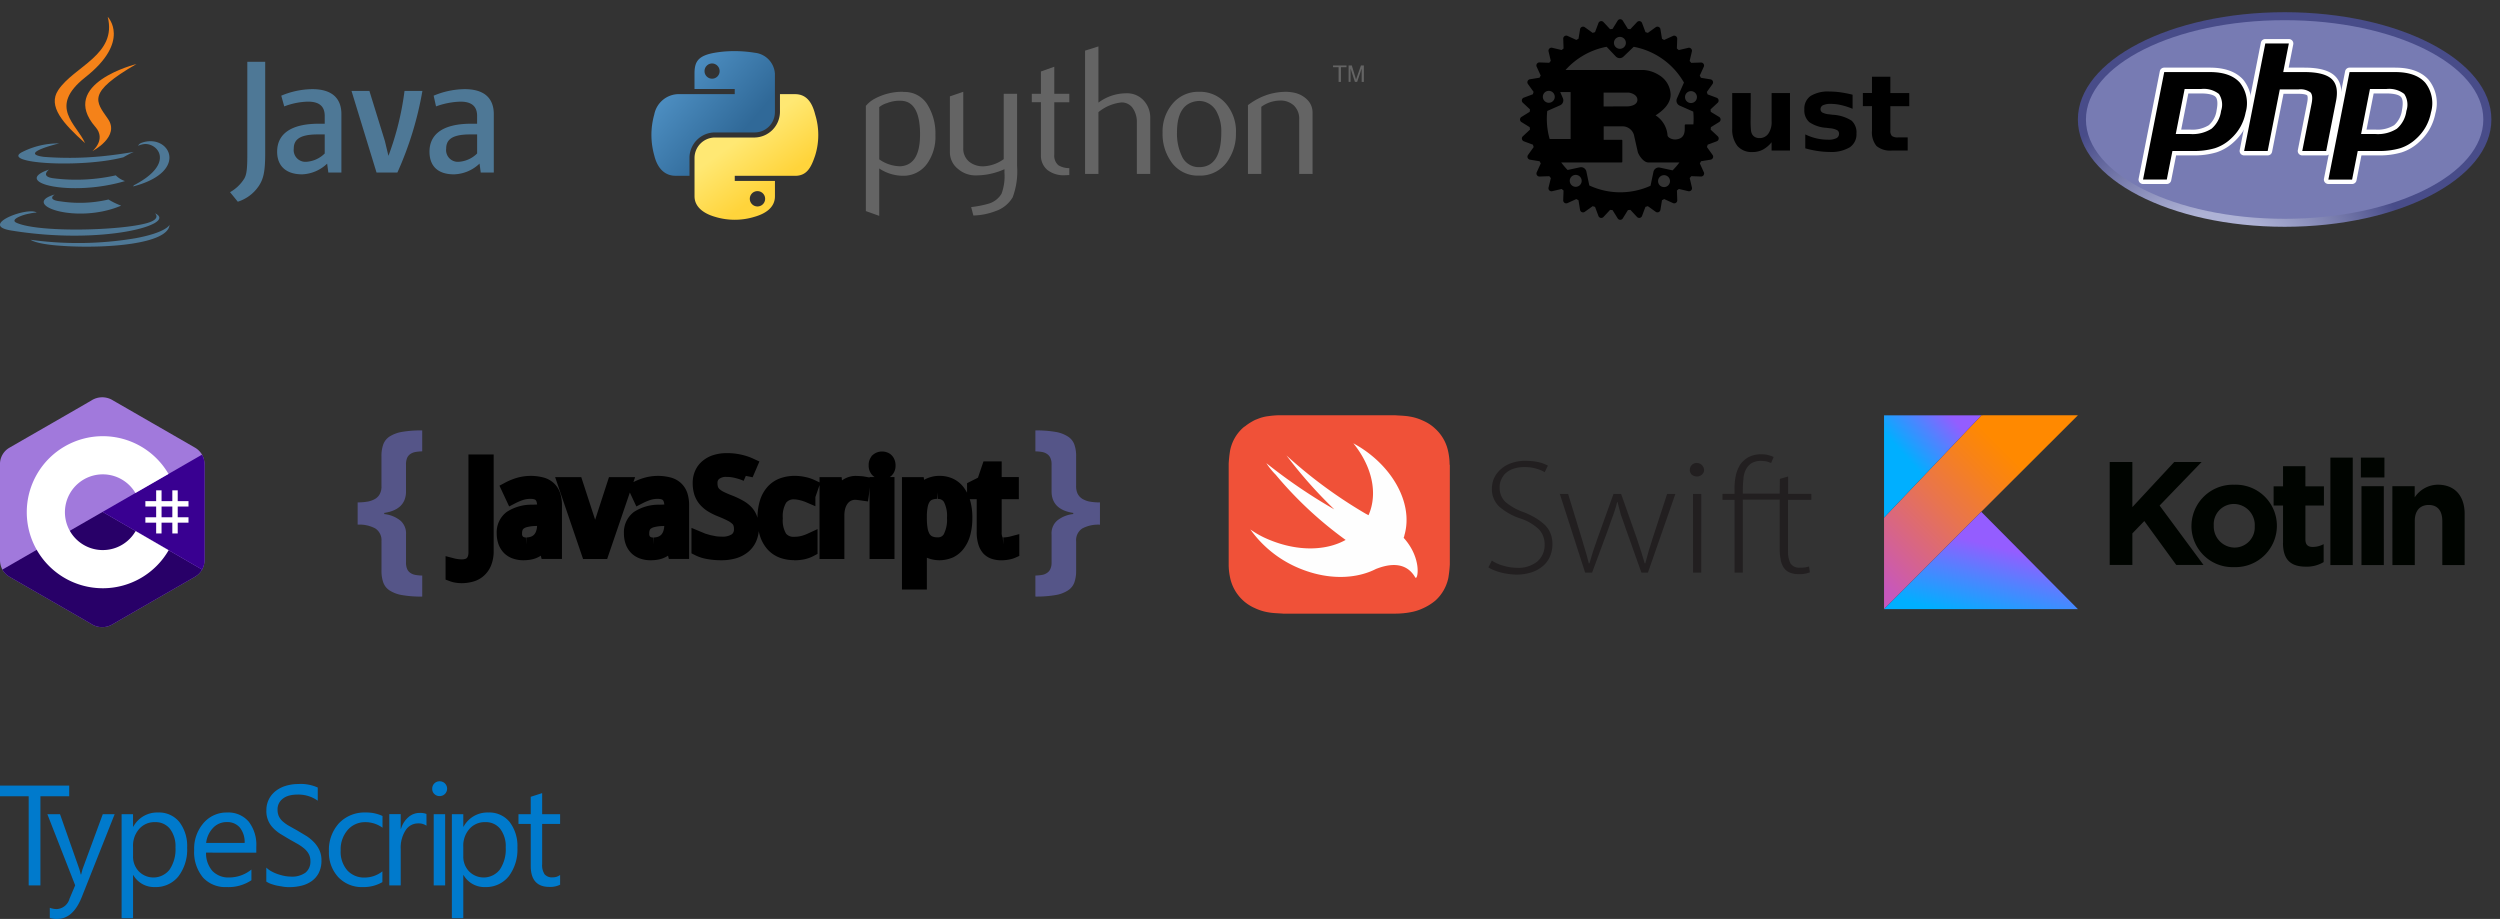 <svg xmlns="http://www.w3.org/2000/svg" xmlns:xlink="http://www.w3.org/1999/xlink" width="391.446" height="143.885" viewBox="0 0 391.446 143.885">
  <rect x="0" y="0" width="391.446" height="143.885" fill="#333333" stroke="none"/>
  <defs>
    <linearGradient id="linear-gradient" x1="-0.168" y1="0.92" x2="0.762" y2="-0.011" gradientUnits="objectBoundingBox">
      <stop offset="0.108" stop-color="#c757bc"/>
      <stop offset="0.173" stop-color="#cd5ca9"/>
      <stop offset="0.492" stop-color="#e8744f"/>
      <stop offset="0.716" stop-color="#f88316"/>
      <stop offset="0.823" stop-color="#ff8900"/>
    </linearGradient>
    <linearGradient id="linear-gradient-2" x1="0.319" y1="1.359" x2="0.773" y2="0.456" gradientUnits="objectBoundingBox">
      <stop offset="0.296" stop-color="#00afff"/>
      <stop offset="0.694" stop-color="#5282ff"/>
      <stop offset="1" stop-color="#945dff"/>
    </linearGradient>
    <linearGradient id="linear-gradient-3" x1="-0.024" y1="0.523" x2="0.61" y2="-0.08" xlink:href="#linear-gradient-2"/>
    <linearGradient id="linear-gradient-4" x2="0.745" y2="0.641" gradientUnits="objectBoundingBox">
      <stop offset="0" stop-color="#5a9fd4"/>
      <stop offset="1" stop-color="#306998"/>
    </linearGradient>
    <linearGradient id="linear-gradient-5" x1="0.5" y1="0.823" x2="0.234" y2="0.449" gradientUnits="objectBoundingBox">
      <stop offset="0" stop-color="#ffd43b"/>
      <stop offset="1" stop-color="#ffe873"/>
    </linearGradient>
    <clipPath id="clip-path">
      <path id="Path_10419" data-name="Path 10419" d="M1.9-33.2c0,9.277,14.494,16.8,32.374,16.8s32.374-7.521,32.374-16.8S52.152-50,34.273-50,1.9-42.478,1.9-33.2" transform="translate(-1.899 49.999)"/>
    </clipPath>
    <radialGradient id="radial-gradient" cx="0.628" cy="0.8" r="1.248" gradientTransform="translate(-0.009 0.511) scale(0.526 1)" gradientUnits="objectBoundingBox">
      <stop offset="0" stop-color="#aeb2d5"/>
      <stop offset="0.3" stop-color="#aeb2d5"/>
      <stop offset="0.75" stop-color="#484c89"/>
      <stop offset="1" stop-color="#484c89"/>
    </radialGradient>
    <clipPath id="clip-path-2">
      <path id="Path_10421" data-name="Path 10421" d="M0-52.692H67.445v37.42H0Z" transform="translate(0 52.692)"/>
    </clipPath>
  </defs>
  <g id="Group_12068" data-name="Group 12068" transform="translate(-12.76 2.631)">
    <g id="c--4" transform="translate(12.76 59.574)">
      <path id="Path_8859" data-name="Path 8859" d="M32.024,10.582a3.177,3.177,0,0,0-.391-1.6,3.057,3.057,0,0,0-1.159-1.129Q24.078,4.167,17.68.485a3.141,3.141,0,0,0-3.4.034c-1.7,1-10.193,5.868-12.725,7.335A2.957,2.957,0,0,0,0,10.581Q0,18,0,25.413a3.189,3.189,0,0,0,.374,1.568,3.047,3.047,0,0,0,1.176,1.16c2.532,1.466,11.029,6.334,12.726,7.335a3.141,3.141,0,0,0,3.4.034q6.393-3.691,12.794-7.37a3.048,3.048,0,0,0,1.176-1.159,3.194,3.194,0,0,0,.374-1.569s0-9.885,0-14.829" transform="translate(0 0)" fill="#a179dc"/>
      <path id="Path_8860" data-name="Path 8860" d="M18.675,143.241,2.988,152.273a3.047,3.047,0,0,0,1.176,1.16c2.532,1.466,11.029,6.334,12.726,7.335a3.141,3.141,0,0,0,3.4.034q6.393-3.691,12.794-7.37a3.048,3.048,0,0,0,1.176-1.159Z" transform="translate(-2.614 -125.292)" fill="#280068"/>
      <path id="Path_8861" data-name="Path 8861" d="M144.144,73.291a3.177,3.177,0,0,0-.391-1.6l-15.571,8.965,15.589,9.031a3.2,3.2,0,0,0,.374-1.569s0-9.885,0-14.829" transform="translate(-112.12 -62.709)" fill="#390091"/>
      <g id="Group_11880" data-name="Group 11880" transform="translate(4.192 6.093)">
        <path id="Path_8862" data-name="Path 8862" d="M184.214,116.294v1.688H185.9v-1.688h.844v1.688h1.688v.844h-1.688v1.688h1.688v.844h-1.688v1.688H185.9v-1.688h-1.688v1.688h-.844v-1.688h-1.688v-.844h1.688v-1.688h-1.688v-.844h1.688v-1.688Zm1.688,2.532h-1.688v1.688H185.9Z" transform="translate(-163.109 -107.815)" fill="#fff"/>
        <path id="Path_8863" data-name="Path 8863" d="M45.36,48.625a11.9,11.9,0,0,1,10.308,5.946l-.02-.034-5.181,2.983A5.924,5.924,0,0,0,45.427,54.6H45.36a5.928,5.928,0,1,0,5.165,8.834l-.025.043,5.173,3a11.9,11.9,0,0,1-10.181,5.956H45.36a11.9,11.9,0,1,1,0-23.808Z" transform="translate(-33.456 -48.625)" fill="#fff"/>
      </g>
    </g>
    <g id="java-ar21" transform="translate(12.76)">
      <path id="Path_8864" data-name="Path 8864" d="M15.573,40.24s-1.383.841.962,1.082a19.72,19.72,0,0,0,7.452-.3,11.374,11.374,0,0,0,1.984.962c-7.032,3-15.926-.18-10.4-1.743Zm-.9-3.906s-1.5,1.142.841,1.383a28.447,28.447,0,0,0,9.616-.48,3.657,3.657,0,0,0,1.442.9c-8.474,2.524-17.97.24-11.9-1.8ZM31.26,43.186s1.022.841-1.142,1.5c-4.027,1.2-16.888,1.563-20.494,0-1.262-.54,1.142-1.33,1.923-1.442a6.011,6.011,0,0,1,1.2-.18c-1.382-.962-9.2,1.984-3.967,2.817,14.364,2.343,26.2-1.022,22.477-2.7ZM16.233,32.248s-6.551,1.563-2.344,2.1a52.309,52.309,0,0,0,8.654-.06c2.7-.24,5.409-.721,5.409-.721a14.474,14.474,0,0,0-1.623.841c-6.671,1.743-19.472.962-15.806-.841a12.55,12.55,0,0,1,5.71-1.33ZM27.953,38.8c6.731-3.486,3.606-6.851,1.442-6.43a3.858,3.858,0,0,0-.782.24,1.031,1.031,0,0,1,.6-.48c4.267-1.5,7.633,4.507-1.383,6.851a.749.749,0,0,0,.121-.18ZM16.9,48.293c6.491.421,16.408-.24,16.648-3.305,0,0-.48,1.2-5.349,2.1a54.1,54.1,0,0,1-16.408.24s.841.721,5.109.962Z" transform="translate(-7 -12.415)" fill="#4e7896"/>
      <path id="Path_8865" data-name="Path 8865" d="M26.249,7s3.726,3.787-3.546,9.5c-5.829,4.627-1.33,7.272,0,10.277C19.277,23.708,16.813,21,18.5,18.479,20.96,14.753,27.75,12.95,26.248,7ZM24.325,24.249c1.743,1.984-.481,3.787-.481,3.787s4.448-2.285,2.4-5.109c-1.862-2.7-3.305-4.027,4.507-8.534,0,0-12.321,3.065-6.43,9.856Z" transform="translate(-9.383 -7)" fill="#f58219"/>
      <path id="Path_8866" data-name="Path 8866" d="M70.47,33.341V24.2c0-2.332-1.305-3.915-4.568-3.915a12.812,12.812,0,0,0-4.848,1.025l.466,1.678a11.028,11.028,0,0,1,3.729-.746c1.771,0,2.61.746,2.61,2.238V25.7h-.925c-4.476,0-6.526,1.678-6.526,4.382,0,2.238,1.4,3.543,3.915,3.543a6,6,0,0,0,3.915-1.678l.186,1.4h2.05Zm-2.612-2.983a4.5,4.5,0,0,1-2.89,1.305,1.839,1.839,0,0,1-1.958-2.05c0-1.3.746-2.238,3.729-2.238h1.119v2.984Zm11.374,2.984H75.97L72.055,20.57h2.8L77.276,28.4l.559,2.332a44.981,44.981,0,0,0,2.517-10.162h2.8a53.068,53.068,0,0,1-3.915,12.772Zm15.1,0V24.2c0-2.332-1.305-3.915-4.57-3.915a12.819,12.819,0,0,0-4.848,1.025l.373,1.678a12.1,12.1,0,0,1,3.822-.746c1.771,0,2.61.746,2.61,2.238V25.7h-.931c-4.476,0-6.526,1.678-6.526,4.382,0,2.238,1.305,3.543,3.822,3.543A6.045,6.045,0,0,0,92.1,31.943l.186,1.4h2.05Zm-2.61-2.984a4.5,4.5,0,0,1-2.89,1.305,1.839,1.839,0,0,1-1.958-2.05c0-1.3.746-2.238,3.729-2.238h1.119v2.984ZM57.51,35.486a6.2,6.2,0,0,1-3.263,2.424l-1.213-1.491a6.21,6.21,0,0,0,2.238-2.144c.373-.653.466-1.585.466-3.729V16h2.8V30.358c0,2.89-.28,4.009-1.025,5.127Z" transform="translate(-17.014 -8.958)" fill="#4e7896"/>
    </g>
    <g id="kotlinlang-ar21" transform="translate(307.76 62.389)">
      <g id="Group_11882" data-name="Group 11882" transform="translate(35.336 6.631)">
        <path id="Path_8867" data-name="Path 8867" d="M13.236,5.892h3.549v7.056l6.549-7.056h4.285l-6.57,6.813L27.919,22H23.652l-5-6.87-1.868,1.935V22H13.236Zm12.8,10.027v-.046a6.482,6.482,0,0,1,6.713-6.427,6.43,6.43,0,0,1,6.663,6.427v.046A6.482,6.482,0,0,1,32.7,22.346,6.43,6.43,0,0,1,26.034,15.919Zm9.912,0v-.046a3.3,3.3,0,0,0-3.214-3.414,3.168,3.168,0,0,0-3.207,3.367v.046a3.3,3.3,0,0,0,3.214,3.414,3.165,3.165,0,0,0,3.2-3.367Z" transform="translate(-13.236 -5.199)" fill="#000400"/>
        <path id="Path_8868" data-name="Path 8868" d="M21.9,19.024V13.2H20.423v-3H21.9V7.044h3.5V10.2H28.3v3H25.4v5.285c0,.807.346,1.2,1.128,1.2a3.564,3.564,0,0,0,1.728-.439v2.814a5.156,5.156,0,0,1-2.767.714c-2.142,0-3.6-.857-3.6-3.714ZM29.314,5.7h3.5V22.527h-3.5Zm4.771,0h3.689V8.812H34.088Zm.093,4.474h3.5V22.527h-3.5Zm4.838,0h3.5v1.75A4.379,4.379,0,0,1,46.136,9.94c2.653,0,4.2,1.75,4.2,4.588v8h-3.5v-6.9c0-1.66-.786-2.514-2.121-2.514s-2.189.857-2.189,2.514v6.892h-3.5Z" transform="translate(5.24 -5.698)" fill="#000400"/>
      </g>
      <path id="Path_8869" data-name="Path 8869" d="M18.587,3.848,3.34,19.87V34.2L18.559,18.952,33.7,3.841Z" transform="translate(-3.34 -3.841)" fill="url(#linear-gradient)"/>
      <path id="Path_8870" data-name="Path 8870" d="M3.34,23.321,18.559,8.074,33.7,23.321Z" transform="translate(-3.34 7.041)" fill="url(#linear-gradient-2)"/>
      <path id="Path_8871" data-name="Path 8871" d="M3.34,3.843H18.587L3.34,19.865Z" transform="translate(-3.34 -3.836)" fill="url(#linear-gradient-3)"/>
    </g>
    <g id="python-ar21" transform="translate(114.76 4.637)">
      <path id="Path_8875" data-name="Path 8875" d="M65.543,10.442q0-5.132-2.927-5.274a5.459,5.459,0,0,0-2.272.373,3.36,3.36,0,0,0-1.193.63v8.166a5.781,5.781,0,0,0,3.323,1.09q3.071-.2,3.068-4.985Zm2.407.142a7.257,7.257,0,0,1-1.228,4.328,4.526,4.526,0,0,1-3.8,2,6.736,6.736,0,0,1-3.772-1.145v7.422l-2.093-.747V5.973a4.71,4.71,0,0,1,1.318-1.09,9.072,9.072,0,0,1,4.543-1.118l.03.03a4.16,4.16,0,0,1,3.765,2,8.52,8.52,0,0,1,1.234,4.786Zm12.789,4.871a11.573,11.573,0,0,1-.7,4.843,4.942,4.942,0,0,1-2.681,2.148,10.265,10.265,0,0,1-3.467.689l-.346-1.319a16.651,16.651,0,0,0,2.665-.515A3.523,3.523,0,0,0,78.3,19.726a7.908,7.908,0,0,0,.458-3.3v-.545a10.753,10.753,0,0,1-4.5.973,4.135,4.135,0,0,1-2.723-.973,3.312,3.312,0,0,1-1.319-2.693V4.482l2.093-.717v8.768a2.664,2.664,0,0,0,.907,2.164,3.428,3.428,0,0,0,2.347.731,5.868,5.868,0,0,0,3.08-1.118V4.081h2.093V15.455ZM88.912,16.8l-.689.03a4.121,4.121,0,0,1-2.766-.847,2.928,2.928,0,0,1-.987-2.343V5.395h-1.43V4.078h1.43V.584L86.56-.16V4.081h2.352V5.4H86.56v8.189a1.981,1.981,0,0,0,.632,1.667,3.2,3.2,0,0,0,1.72.46V16.8Zm12.673-.172H99.492V8.551a3.818,3.818,0,0,0-.575-2.12,2.092,2.092,0,0,0-1.843-1,6.8,6.8,0,0,0-3.6,1.518V16.63H91.381V-2.681l2.093-.66v8.8A7.29,7.29,0,0,1,97.859,4a3.494,3.494,0,0,1,2.693,1.118,3.935,3.935,0,0,1,1.033,2.78v8.739Zm11.125-6.517a6.461,6.461,0,0,0-.747-3.259,3.125,3.125,0,0,0-2.75-1.656q-3.441.2-3.439,4.928a8.09,8.09,0,0,0,.719,3.618,2.891,2.891,0,0,0,2.762,1.823q3.455-.027,3.455-5.457Zm2.292.014a7.464,7.464,0,0,1-1.43,4.672,5.156,5.156,0,0,1-4.355,2.091,5.059,5.059,0,0,1-4.3-2.091,7.544,7.544,0,0,1-1.4-4.672,6.67,6.67,0,0,1,1.518-4.442,5.231,5.231,0,0,1,4.214-1.919,5.319,5.319,0,0,1,4.243,1.919,6.682,6.682,0,0,1,1.518,4.442Zm12,6.5h-2.093V8.093a2.855,2.855,0,0,0-.845-2.194,3.066,3.066,0,0,0-2.251-.758,5.031,5.031,0,0,0-2.837.973V16.63h-2.093V5.856a10.3,10.3,0,0,1,3.325-1.717,10,10,0,0,1,2.524-.373,6.532,6.532,0,0,1,1.4.144,4.043,4.043,0,0,1,2.006,1.06A2.808,2.808,0,0,1,127,7.033v9.6Z" transform="translate(-23.482 3.341)" fill="#646464"/>
      <path id="Path_8876" data-name="Path 8876" d="M36.207-2.6a17.987,17.987,0,0,0-3.01.257c-2.666.471-3.15,1.457-3.15,3.274v2.4h6.3v.8H27.68a3.932,3.932,0,0,0-3.935,3.194,11.774,11.774,0,0,0,0,6.4c.448,1.865,1.517,3.194,3.348,3.194h2.166V14.044a4,4,0,0,1,3.935-3.913h6.292a3.174,3.174,0,0,0,3.15-3.2v-6a3.516,3.516,0,0,0-3.15-3.274A19.651,19.651,0,0,0,36.2-2.6ZM32.8-.669A1.2,1.2,0,0,1,33.98.535a1.182,1.182,0,1,1-2.364,0A1.194,1.194,0,0,1,32.8-.669Z" transform="translate(-23.302 3.337)" fill="url(#linear-gradient-4)"/>
      <path id="Path_8877" data-name="Path 8877" d="M43.463,4.168v2.8a4.04,4.04,0,0,1-3.935,3.994H33.236a3.213,3.213,0,0,0-3.15,3.2v6c0,1.707,1.484,2.711,3.15,3.2a10.541,10.541,0,0,0,6.292,0c1.586-.459,3.15-1.383,3.15-3.2v-2.4H36.386v-.8h9.442c1.831,0,2.513-1.277,3.15-3.194a10.811,10.811,0,0,0,0-6.4c-.452-1.822-1.316-3.194-3.15-3.194H43.463Zm-3.539,15.19a1.2,1.2,0,1,1-1.182,1.2A1.189,1.189,0,0,1,39.924,19.359Z" transform="translate(-23.338 3.301)" fill="url(#linear-gradient-5)"/>
      <path id="Path_8878" data-name="Path 8878" d="M131.47,2.231h.367v-2.3h.869V-.345H130.6v.274h.869v2.3m1.562,0h.314V.129l.681,2.1h.349l.709-2.095V2.231h.342V-.345h-.452L134.2,1.861l-.661-2.207h-.506V2.231" transform="translate(-23.875 3.325)" fill="#646464"/>
    </g>
    <g id="javascript-horizontal" transform="translate(58.761 59.763)">
      <path id="Path_10132" data-name="Path 10132" d="M13.729,22.363a2.185,2.185,0,0,0-.962-2.01,5.232,5.232,0,0,0-2.768-.6V16.269a8.718,8.718,0,0,0,1.6-.131,3.517,3.517,0,0,0,1.195-.452,1.952,1.952,0,0,0,.714-.816,2.42,2.42,0,0,0,.219-1.194V9.044a5.365,5.365,0,0,1,.277-1.835A2.509,2.509,0,0,1,15,5.956a5.224,5.224,0,0,1,1.967-.728A17.494,17.494,0,0,1,20.109,5V8.278a7.206,7.206,0,0,0-1.064.1,2.086,2.086,0,0,0-.8.321,1.455,1.455,0,0,0-.5.612,2.531,2.531,0,0,0-.175,1.02v4.355c-.058,1.821-1.195,2.894-3.408,3.234V18.1a4.818,4.818,0,0,1,2.564,1.049,2.665,2.665,0,0,1,.845,2.17v4.355a2.531,2.531,0,0,0,.175,1.02,1.41,1.41,0,0,0,.5.612,2.037,2.037,0,0,0,.8.321,6.891,6.891,0,0,0,1.064.1v3.292a17.532,17.532,0,0,1-3.146-.233A5.2,5.2,0,0,1,15,30.054a2.5,2.5,0,0,1-.991-1.253,5.5,5.5,0,0,1-.277-1.85V22.362m108.766,4.589a5.493,5.493,0,0,1-.277,1.85,2.485,2.485,0,0,1-1.005,1.253,5.086,5.086,0,0,1-1.951.728,17.4,17.4,0,0,1-3.147.233V27.724a6.9,6.9,0,0,0,1.049-.1,1.912,1.912,0,0,0,.787-.321,1.376,1.376,0,0,0,.51-.612,2.357,2.357,0,0,0,.189-1.02V21.314a2.651,2.651,0,0,1,.845-2.17,4.789,4.789,0,0,1,2.55-1.049v-.175c-2.2-.34-3.33-1.418-3.394-3.234V10.332a2.351,2.351,0,0,0-.189-1.02,1.379,1.379,0,0,0-.51-.612,1.894,1.894,0,0,0-.787-.321,6.644,6.644,0,0,0-1.049-.1V5a17.533,17.533,0,0,1,3.146.233,5.047,5.047,0,0,1,1.951.728,2.48,2.48,0,0,1,1.005,1.253,5.363,5.363,0,0,1,.277,1.835v4.632a2.634,2.634,0,0,0,.219,1.194,1.991,1.991,0,0,0,.714.816,3.536,3.536,0,0,0,1.18.452,9,9,0,0,0,1.617.131v3.486a5.308,5.308,0,0,0-2.782.6,2.191,2.191,0,0,0-.947,2.01v4.589" fill="#558"/>
      <g id="Group_12107" data-name="Group 12107" transform="translate(24.83 9.368)">
        <path id="Path_10133" data-name="Path 10133" d="M40.013,32.114a4.727,4.727,0,0,1-.867-.069,3.058,3.058,0,0,1-.643-.165V30.323a5.438,5.438,0,0,0,.711.136,5.375,5.375,0,0,0,.818.059,2.732,2.732,0,0,0,.721-.1,1.6,1.6,0,0,0,.662-.331,1.693,1.693,0,0,0,.487-.676,2.794,2.794,0,0,0,.185-1.091V14.087h1.821V28.132a4.909,4.909,0,0,1-.291,1.772,3.236,3.236,0,0,1-.8,1.237,3.09,3.09,0,0,1-1.227.731,5.6,5.6,0,0,1-1.7.244M52.96,26.847h-.078a6.632,6.632,0,0,1-.643.76,3.036,3.036,0,0,1-1.548.818,5.361,5.361,0,0,1-1.081.1,3.8,3.8,0,0,1-1.237-.195,2.622,2.622,0,0,1-.983-.574,2.762,2.762,0,0,1-.643-.989,3.922,3.922,0,0,1-.234-1.421,2.905,2.905,0,0,1,1.12-2.454,6,6,0,0,1,3.427-.935l1.791-.069v-.676a3.508,3.508,0,0,0-.146-1.091,1.659,1.659,0,0,0-.409-.7,1.472,1.472,0,0,0-.662-.39,3.121,3.121,0,0,0-.9-.117,4.735,4.735,0,0,0-1.509.234,9.665,9.665,0,0,0-1.334.565l-.623-1.334a8.813,8.813,0,0,1,1.607-.662,6.84,6.84,0,0,1,3.573-.068,2.756,2.756,0,0,1,1.2.633,2.647,2.647,0,0,1,.711,1.1A4.983,4.983,0,0,1,54.6,21v7.322H53.316Zm-2.892.238a3.2,3.2,0,0,0,1.1-.185,2.41,2.41,0,0,0,.876-.555,2.6,2.6,0,0,0,.574-.944,3.846,3.846,0,0,0,.214-1.344v-.964l-1.392.069a7.182,7.182,0,0,0-1.47.195,2.6,2.6,0,0,0-.954.438,1.556,1.556,0,0,0-.506.672,2.369,2.369,0,0,0-.156.886,1.673,1.673,0,0,0,.467,1.314,1.8,1.8,0,0,0,1.246.419m6.015-9.449h1.83l1.938,5.949.253.832L60.4,25.45l.263.989.165.711h.068l.165-.711.263-.989.291-1.032.253-.832L63.8,17.636h1.83L61.98,28.327h-2.25Zm16.791,9.211H72.8a6.631,6.631,0,0,1-.643.76,3.036,3.036,0,0,1-1.548.818,5.361,5.361,0,0,1-1.081.1,3.8,3.8,0,0,1-1.237-.195,2.622,2.622,0,0,1-.983-.574,2.762,2.762,0,0,1-.643-.989,3.922,3.922,0,0,1-.234-1.421,2.905,2.905,0,0,1,1.12-2.454,6,6,0,0,1,3.427-.935l1.791-.069v-.676a3.508,3.508,0,0,0-.146-1.091,1.659,1.659,0,0,0-.409-.7,1.472,1.472,0,0,0-.662-.39,3.12,3.12,0,0,0-.9-.117,4.735,4.735,0,0,0-1.509.234,9.665,9.665,0,0,0-1.334.565l-.623-1.334a8.814,8.814,0,0,1,1.607-.662,6.84,6.84,0,0,1,3.573-.068,2.756,2.756,0,0,1,1.2.633,2.647,2.647,0,0,1,.711,1.1A4.983,4.983,0,0,1,74.509,21v7.322H73.234Zm-2.892.243a3.2,3.2,0,0,0,1.1-.185,2.41,2.41,0,0,0,.876-.555,2.6,2.6,0,0,0,.574-.944,3.845,3.845,0,0,0,.214-1.344V23.1l-1.392.069a7.182,7.182,0,0,0-1.47.195,2.6,2.6,0,0,0-.954.438,1.556,1.556,0,0,0-.506.672,2.369,2.369,0,0,0-.156.886,1.673,1.673,0,0,0,.467,1.314,1.8,1.8,0,0,0,1.246.419m15.45-2.57a4.065,4.065,0,0,1-.341,1.694,3.427,3.427,0,0,1-.954,1.256,4.321,4.321,0,0,1-1.519.789,7.154,7.154,0,0,1-2.016.263,11.122,11.122,0,0,1-2.025-.175,5.434,5.434,0,0,1-1.568-.5V26.116l.749.312.9.263.964.195a7.269,7.269,0,0,0,.989.069,3.69,3.69,0,0,0,2.3-.584,2,2,0,0,0,.749-1.675,2.622,2.622,0,0,0-.146-.916,1.715,1.715,0,0,0-.5-.711,4.037,4.037,0,0,0-.944-.633c-.4-.208-.9-.432-1.5-.676a9.123,9.123,0,0,1-1.509-.74,4.523,4.523,0,0,1-1.051-.916,3.517,3.517,0,0,1-.614-1.149,5.029,5.029,0,0,1-.195-1.461,3.588,3.588,0,0,1,.312-1.529,3.119,3.119,0,0,1,.876-1.129,3.9,3.9,0,0,1,1.343-.711,5.82,5.82,0,0,1,1.733-.244,8.875,8.875,0,0,1,2.084.224,8.122,8.122,0,0,1,1.646.555l-.652,1.519a8.7,8.7,0,0,0-1.441-.487,6.369,6.369,0,0,0-1.655-.214,2.759,2.759,0,0,0-1.84.555,1.828,1.828,0,0,0-.652,1.48,2.906,2.906,0,0,0,.146.964,1.953,1.953,0,0,0,.487.731,3.939,3.939,0,0,0,.9.614q.677.334,1.382.6a12.2,12.2,0,0,1,1.548.721,4.607,4.607,0,0,1,1.12.832A3.065,3.065,0,0,1,85.2,23.06a4.165,4.165,0,0,1,.238,1.469m6.589,3.981a5.508,5.508,0,0,1-1.84-.3,3.861,3.861,0,0,1-1.49-.973,4.712,4.712,0,0,1-.989-1.7,7.675,7.675,0,0,1-.36-2.5,8.089,8.089,0,0,1,.364-2.59,4.6,4.6,0,0,1,1.013-1.733,3.824,3.824,0,0,1,1.519-.973,5.66,5.66,0,0,1,1.86-.3,6.6,6.6,0,0,1,1.48.165,5.463,5.463,0,0,1,1.218.409l-.52,1.5a5.235,5.235,0,0,0-.5-.185,4.791,4.791,0,0,0-.565-.165,4.735,4.735,0,0,0-.574-.117,3.181,3.181,0,0,0-.536-.049,2.538,2.538,0,0,0-2.23.989,5.246,5.246,0,0,0-.7,3.038,5.133,5.133,0,0,0,.7,3.009,2.534,2.534,0,0,0,2.152.944,5.371,5.371,0,0,0,1.421-.175,7.521,7.521,0,0,0,1.169-.428v1.578a4.724,4.724,0,0,1-1.13.428,6.463,6.463,0,0,1-1.487.146m9.676-11.081.633.029a4.511,4.511,0,0,1,.6.069l-.234,1.636-.565-.078a3.922,3.922,0,0,0-.536-.039,2.464,2.464,0,0,0-1.12.253,2.522,2.522,0,0,0-.876.711,3.434,3.434,0,0,0-.565,1.11,4.913,4.913,0,0,0-.195,1.431v5.764H97.059V17.637H98.5l.214,1.956h.078l.516-.808a3.673,3.673,0,0,1,.623-.676,2.825,2.825,0,0,1,.779-.477,2.588,2.588,0,0,1,1-.185" transform="translate(-38.504 -13.629)" stroke="#000" stroke-width="2.129"/>
        <path id="Path_10134" data-name="Path 10134" d="M167.744,28.093h-1.773V17.4h1.772V28.093m-1.616-14.436a1.086,1.086,0,0,1,.74-.263,1.127,1.127,0,0,1,.4.069.775.775,0,0,1,.331.195.887.887,0,0,1,.224.351,1.261,1.261,0,0,1,.087.5,1.085,1.085,0,0,1-.312.847,1.05,1.05,0,0,1-.731.273,1.126,1.126,0,0,1-.748-.318,1.086,1.086,0,0,1-.286-.825,1.072,1.072,0,0,1,.293-.824Z" transform="translate(-99.582 -13.395)" stroke="#000" stroke-linecap="square" stroke-width="2.129"/>
        <path id="Path_10135" data-name="Path 10135" d="M180.673,29.719a3.9,3.9,0,0,1-1.889-.457,3.4,3.4,0,0,1-.662-.5,4.808,4.808,0,0,1-.506-.594H177.5l.058.633.039.52.019.419v4.567h-1.772V18.833h1.441l.253,1.441h.078a4.332,4.332,0,0,1,.506-.633,2.827,2.827,0,0,1,.652-.516,3.422,3.422,0,0,1,.847-.351,3.75,3.75,0,0,1,1.051-.136,3.883,3.883,0,0,1,1.665.351,3.361,3.361,0,0,1,1.275,1.052,5.163,5.163,0,0,1,.833,1.723,8.611,8.611,0,0,1,.291,2.4,9,9,0,0,1-.291,2.414,5.035,5.035,0,0,1-.833,1.733,3.494,3.494,0,0,1-1.275,1.061,4.452,4.452,0,0,1-1.788.351m-.219-9.61a3.15,3.15,0,0,0-1.256.224,1.967,1.967,0,0,0-.828.682,3.285,3.285,0,0,0-.467,1.145,8.626,8.626,0,0,0-.165,1.607v.4a10.825,10.825,0,0,0,.126,1.752,3.853,3.853,0,0,0,.447,1.285,2.149,2.149,0,0,0,.847.789,2.926,2.926,0,0,0,1.314.263,2.067,2.067,0,0,0,1.928-1.061,6.088,6.088,0,0,0,.623-3.047,5.845,5.845,0,0,0-.623-3.028,2.114,2.114,0,0,0-1.948-1m10.319,8.155c.117,0,.247-.01.39-.02l.428-.049.364-.069.263-.069v1.344a2.472,2.472,0,0,1-.322.117,3.6,3.6,0,0,1-.428.1,3.95,3.95,0,0,1-.487.069,4.223,4.223,0,0,1-.5.029,3.86,3.86,0,0,1-1.12-.156,2.113,2.113,0,0,1-.9-.535A2.632,2.632,0,0,1,187.762,28a5.324,5.324,0,0,1-.214-1.636v-6.2h-1.509v-.789l1.509-.76.76-2.239h1.022v2.454h2.687v1.334h-2.687v6.2a2.7,2.7,0,0,0,.3,1.421,1.132,1.132,0,0,0,1.013.477" transform="translate(-104.384 -14.826)" stroke="#000" stroke-width="2.129"/>
      </g>
    </g>
    <g id="php-ar21" transform="translate(336.76 50.061)">
      <g id="Group_12271" data-name="Group 12271" transform="translate(1.349 -50.78)" clip-path="url(#clip-path)">
        <path id="Path_10418" data-name="Path 10418" d="M1.9-33.2c0,9.277,14.494,16.8,32.374,16.8s32.374-7.521,32.374-16.8S52.152-50,34.273-50,1.9-42.478,1.9-33.2" transform="translate(-1.899 49.999)" fill="url(#radial-gradient)"/>
      </g>
      <g id="Group_12272" data-name="Group 12272" transform="translate(0 -52.692)" clip-path="url(#clip-path-2)">
        <path id="Path_10420" data-name="Path 10420" d="M34.789-17.142C51.97-17.142,65.9-24.1,65.9-32.692S51.97-48.243,34.789-48.243,3.68-41.281,3.68-32.692s13.928,15.55,31.109,15.55" transform="translate(-1.067 51.402)" fill="#777bb3"/>
      </g>
      <g id="Group_12273" data-name="Group 12273" transform="translate(0 -52.692)" clip-path="url(#clip-path-2)">
        <path id="Path_10422" data-name="Path 10422" d="M23.51-27.591a5.218,5.218,0,0,0,3.135-.763A4.115,4.115,0,0,0,28-30.936a2.747,2.747,0,0,0-.252-2.35,3.573,3.573,0,0,0-2.563-.657H22.926l-1.252,6.352H23.51Zm-7.384,7.825a.353.353,0,0,1-.271-.126.343.343,0,0,1-.074-.286L19.1-37.012a.35.35,0,0,1,.345-.28h7.149c2.247,0,3.919.6,4.97,1.789a5.528,5.528,0,0,1,.97,4.957,7.849,7.849,0,0,1-.859,2.357,7.916,7.916,0,0,1-1.582,1.955,6.96,6.96,0,0,1-2.6,1.539,11.946,11.946,0,0,1-3.577.454H21.015l-.827,4.195a.35.35,0,0,1-.345.28H16.125Z" transform="translate(-4.572 48.229)"/>
        <path id="Path_10423" data-name="Path 10423" d="M23.073-33.738h1.968c1.571,0,2.117.34,2.3.543.308.337.366,1.046.168,2.052a3.793,3.793,0,0,1-1.225,2.373,4.894,4.894,0,0,1-2.92.692H21.957l1.115-5.659Zm3.376-4.042H19.3a.7.7,0,0,0-.69.561L15.293-20.386a.686.686,0,0,0,.148.573.706.706,0,0,0,.542.252H19.7a.7.7,0,0,0,.69-.561l.771-3.915h2.605a12.3,12.3,0,0,0,3.686-.471,7.312,7.312,0,0,0,2.735-1.615,8.236,8.236,0,0,0,1.649-2.039,8.221,8.221,0,0,0,.9-2.46,5.849,5.849,0,0,0-1.05-5.251c-1.121-1.266-2.882-1.907-5.235-1.907M21.105-27.385h2.261a5.516,5.516,0,0,0,3.349-.835,4.421,4.421,0,0,0,1.486-2.79,3.023,3.023,0,0,0-.336-2.648,3.838,3.838,0,0,0-2.824-.772H22.494l-1.388,7.045m5.343-9.7q3.226,0,4.706,1.67a5.185,5.185,0,0,1,.89,4.663,7.473,7.473,0,0,1-.821,2.254,7.532,7.532,0,0,1-1.513,1.869,6.588,6.588,0,0,1-2.475,1.464,11.543,11.543,0,0,1-3.468.437H20.582L19.7-20.254H15.983L19.3-37.087h7.149" transform="translate(-4.429 48.37)" fill="#fff"/>
        <path id="Path_10424" data-name="Path 10424" d="M47.515-26.068a.353.353,0,0,1-.271-.126.343.343,0,0,1-.074-.286l1.467-7.448c.14-.708.105-1.217-.1-1.432-.124-.131-.5-.352-1.593-.352H44.289l-1.845,9.363a.35.35,0,0,1-.345.28H38.411a.353.353,0,0,1-.271-.126.343.343,0,0,1-.074-.286l3.317-16.833a.35.35,0,0,1,.345-.28h3.688a.353.353,0,0,1,.271.126.343.343,0,0,1,.074.286l-.8,4.063h2.86c2.179,0,3.656.379,4.516,1.158.878.8,1.151,2.066.813,3.779l-1.543,7.833a.35.35,0,0,1-.345.28H47.515Z" transform="translate(-11.031 50.055)"/>
        <path id="Path_10425" data-name="Path 10425" d="M45.273-44.082H41.584a.7.7,0,0,0-.69.561L37.578-26.688a.686.686,0,0,0,.148.573.706.706,0,0,0,.542.252h3.688a.7.7,0,0,0,.69-.561l1.79-9.083H46.8c1.1,0,1.326.231,1.336.241.067.07.154.4.01,1.13l-1.467,7.448a.686.686,0,0,0,.148.573.706.706,0,0,0,.542.252h3.747a.7.7,0,0,0,.69-.561l1.543-7.833c.362-1.839.052-3.218-.92-4.1-.928-.841-2.483-1.25-4.754-1.25H45.244l.719-3.65a.686.686,0,0,0-.148-.573.706.706,0,0,0-.542-.252m0,.693-.882,4.475h3.286q3.1,0,4.279,1.067t.706,3.458l-1.543,7.833H47.372L48.839-34q.25-1.271-.184-1.733A2.617,2.617,0,0,0,46.8-36.2H43.856l-1.9,9.644H38.268l3.317-16.833h3.688" transform="translate(-10.888 50.197)" fill="#fff"/>
        <path id="Path_10426" data-name="Path 10426" d="M64.37-27.591a5.218,5.218,0,0,0,3.135-.763,4.115,4.115,0,0,0,1.355-2.582,2.747,2.747,0,0,0-.252-2.35,3.573,3.573,0,0,0-2.563-.657H63.786l-1.252,6.352H64.37Zm-7.384,7.825a.353.353,0,0,1-.271-.126.343.343,0,0,1-.074-.286l3.317-16.833a.35.35,0,0,1,.345-.28h7.149c2.247,0,3.919.6,4.97,1.789a5.528,5.528,0,0,1,.97,4.957,7.853,7.853,0,0,1-.86,2.357,7.916,7.916,0,0,1-1.582,1.955,6.96,6.96,0,0,1-2.6,1.539,11.946,11.946,0,0,1-3.577.454h-2.9l-.826,4.195a.35.35,0,0,1-.345.28H56.985Z" transform="translate(-16.415 48.229)"/>
        <path id="Path_10427" data-name="Path 10427" d="M63.932-33.738H65.9c1.571,0,2.117.34,2.3.543.308.337.366,1.046.168,2.052a3.794,3.794,0,0,1-1.225,2.373,4.894,4.894,0,0,1-2.92.692H62.818l1.115-5.659Zm3.376-4.042H60.159a.7.7,0,0,0-.69.561L56.153-20.386a.686.686,0,0,0,.148.573.706.706,0,0,0,.542.252H60.56a.7.7,0,0,0,.69-.561l.771-3.915h2.605a12.3,12.3,0,0,0,3.686-.471,7.312,7.312,0,0,0,2.735-1.615A8.256,8.256,0,0,0,72.7-28.161a8.189,8.189,0,0,0,.9-2.46,5.849,5.849,0,0,0-1.05-5.251c-1.121-1.265-2.882-1.907-5.235-1.907M61.965-27.385h2.261a5.516,5.516,0,0,0,3.349-.835,4.421,4.421,0,0,0,1.486-2.79,3.022,3.022,0,0,0-.336-2.648,3.838,3.838,0,0,0-2.824-.772H63.354l-1.388,7.045m5.343-9.7q3.226,0,4.706,1.67a5.185,5.185,0,0,1,.89,4.663,7.473,7.473,0,0,1-.821,2.254,7.532,7.532,0,0,1-1.513,1.869,6.588,6.588,0,0,1-2.475,1.464,11.543,11.543,0,0,1-3.468.437H61.442l-.882,4.475H56.843L60.16-37.087h7.149" transform="translate(-16.271 48.37)" fill="#fff"/>
      </g>
    </g>
    <g id="swift-ar21" transform="translate(198.074 50.414)">
      <path id="Path_10429" data-name="Path 10429" d="M41.663,19.72a9.665,9.665,0,0,0-.219-2.045,6.623,6.623,0,0,0-2.055-3.619,6.5,6.5,0,0,0-1.865-1.222,7.893,7.893,0,0,0-2.132-.661c-.732-.136-1.542-.136-2.275-.2h-18.1a13.365,13.365,0,0,0-1.685.136,6.305,6.305,0,0,0-1.617.4l-.514.2a9.453,9.453,0,0,0-1.4.86c-.143.136-.295.2-.438.326a6.455,6.455,0,0,0-2.074,3.629,19.345,19.345,0,0,0-.219,2.036V35.332a9.666,9.666,0,0,0,.219,2.045,6.684,6.684,0,0,0,3.891,4.8,7.893,7.893,0,0,0,2.132.661c.732.136,1.542.136,2.275.2H33.154a13.319,13.319,0,0,0,2.275-.2,7.927,7.927,0,0,0,2.094-.651,8.41,8.41,0,0,0,1.9-1.186,6.568,6.568,0,0,0,2.055-3.628,19.347,19.347,0,0,0,.219-2.045V19.72Z" transform="translate(0)" fill="#f05138"/>
      <path id="Path_10430" data-name="Path 10430" d="M30.741,36.714c-3.083,1.6-7.318,1.765-11.573.127a17.72,17.72,0,0,1-8.155-6.28A14.507,14.507,0,0,0,14.029,32.2c4.4,1.81,8.8,1.729,11.9,0A60.011,60.011,0,0,1,14.98,21.99a11.392,11.392,0,0,1-1.465-1.81,84.5,84.5,0,0,0,10.639,7.24,72.032,72.032,0,0,1-7.488-8.443,73.566,73.566,0,0,0,12.371,9.1l.476.253a8.212,8.212,0,0,0,.333-.9c1.028-3.367-.143-7.2-2.712-10.362,5.948,3.231,9.469,9.3,8,14.389a1.319,1.319,0,0,1-.124.408l.047.054c2.94,3.3,2.132,6.8,1.76,6.135-1.608-2.76-4.587-1.91-6.081-1.33Z" transform="translate(-0.545 -0.704)" fill="#fefefe"/>
      <path id="Path_10431" data-name="Path 10431" d="M99.872,25.219H94.1v-.7c0-.56.052-1.12.1-1.691a3.7,3.7,0,0,1,.4-1.413,2.626,2.626,0,0,1,.844-.942,2.9,2.9,0,0,1,1.491-.374,4.834,4.834,0,0,1,.949.1l.646.233.4-.942a4.706,4.706,0,0,0-.794-.284,3.9,3.9,0,0,0-1.1-.142,4.256,4.256,0,0,0-1.994.426A3.954,3.954,0,0,0,93.7,20.658,5.645,5.645,0,0,0,93,22.4a10,10,0,0,0-.2,2.163v.7H90.917v.942h1.891V37.595H94.1V26.16h5.775v7.807a7.546,7.546,0,0,0,.148,1.555,3.024,3.024,0,0,0,.445,1.226,2.027,2.027,0,0,0,.9.8,3.49,3.49,0,0,0,1.491.284,4.418,4.418,0,0,0,1.742-.284l-.135-.916a5.511,5.511,0,0,1-.6.142,4.515,4.515,0,0,1-.845.045,1.62,1.62,0,0,1-1.445-.645,3.865,3.865,0,0,1-.4-1.885V26.2h3.652v-.936H101.19V22.541l-1.291.374ZM99.924,25.219ZM99.975,26.161ZM54.8,35.711a6.135,6.135,0,0,0,1.794.8,7.848,7.848,0,0,0,2.142.329,4.717,4.717,0,0,0,3.188-.988,3.356,3.356,0,0,0,1.142-2.581,3.474,3.474,0,0,0-.844-2.407,7.523,7.523,0,0,0-2.788-1.691,9.755,9.755,0,0,1-3.381-1.833,3.731,3.731,0,0,1-1.245-2.917,4.084,4.084,0,0,1,.4-1.742,4.231,4.231,0,0,1,1.1-1.362,4.515,4.515,0,0,1,1.646-.9,6.066,6.066,0,0,1,2.091-.329,9.7,9.7,0,0,1,2.189.233,6.325,6.325,0,0,1,1.343.516l-.5,1.032a4.72,4.72,0,0,0-1.193-.517,5.98,5.98,0,0,0-1.936-.284,5.162,5.162,0,0,0-1.839.284,3.6,3.6,0,0,0-1.239.755,3.321,3.321,0,0,0-.646,1.032,2.775,2.775,0,0,0-.2,1.084,3.065,3.065,0,0,0,.9,2.3,9.132,9.132,0,0,0,2.839,1.6,12,12,0,0,1,1.936.942,8.558,8.558,0,0,1,1.445,1.1,3.783,3.783,0,0,1,.845,1.291,4.679,4.679,0,0,1,.3,1.691,4.8,4.8,0,0,1-.348,1.833,4.119,4.119,0,0,1-1.065,1.517,5.48,5.48,0,0,1-1.794,1.032,7.793,7.793,0,0,1-2.49.374,10.235,10.235,0,0,1-1.193-.1,10.711,10.711,0,0,1-1.193-.233,7.377,7.377,0,0,1-1.1-.374,4.433,4.433,0,0,1-.844-.426ZM66.743,25.271l2.142,7.007.6,2.025c.2.612.348,1.291.5,1.833h.1l.549-1.833.7-2.025,2.516-7.007h1.193l2.439,6.911.7,2.116.549,1.833h.1l.5-1.833.646-2.072,2.271-6.957h1.291L79.241,37.595H78.221l-2.446-6.872q-.374-1.12-.75-2.116l-.549-2.072h-.052a21.756,21.756,0,0,1-.645,2.116q-.374.988-.75,2.116L70.5,37.595H69.409L65.445,25.27Zm19.558,0h1.291V37.595H86.3Zm-.5-3.762a1.074,1.074,0,0,1,1.1-1.086A1.163,1.163,0,0,1,88.037,21.5a.974.974,0,0,1-.348.755,1.173,1.173,0,0,1-.793.284,1.293,1.293,0,0,1-.794-.284,1.111,1.111,0,0,1-.316-.755Z" transform="translate(-6.525 -0.979)" fill="#221f20"/>
    </g>
    <path id="typescriptlang-ar21" d="M15.983,18.86H11.474V32.823H9.636V18.86H5.146V17.2H15.983ZM23.1,21.67,17.966,34.608Q16.6,38.07,14.109,38.072a4.032,4.032,0,0,1-1.165-.142v-1.6a3.312,3.312,0,0,0,1.055.2,2.184,2.184,0,0,0,2.026-1.611l.892-2.113L12.56,21.67h1.983l3.018,8.582c.038.109.112.393.229.849h.064l.216-.827,3.169-8.6Zm2.921,9.542h-.043v6.742H24.187V21.669h1.788V23.63h.043a4.226,4.226,0,0,1,3.857-2.222,4.088,4.088,0,0,1,3.366,1.5,6.193,6.193,0,0,1,1.207,4.015A6.924,6.924,0,0,1,33.089,31.4a4.532,4.532,0,0,1-3.724,1.682,3.748,3.748,0,0,1-3.346-1.875Zm-.043-4.5v1.559a3.328,3.328,0,0,0,.9,2.349,3.208,3.208,0,0,0,4.827-.279,5.691,5.691,0,0,0,.919-3.451,4.493,4.493,0,0,0-.861-2.918,2.859,2.859,0,0,0-2.33-1.055A3.17,3.17,0,0,0,26.923,24,3.963,3.963,0,0,0,25.975,26.713Zm19.311.979H37.411a4.166,4.166,0,0,0,1,2.875,3.453,3.453,0,0,0,2.637,1.013,5.492,5.492,0,0,0,3.464-1.242v1.676a6.473,6.473,0,0,1-3.888,1.069,4.712,4.712,0,0,1-3.715-1.519,6.221,6.221,0,0,1-1.359-4.275,6.1,6.1,0,0,1,1.475-4.241,4.736,4.736,0,0,1,3.665-1.639,4.194,4.194,0,0,1,3.386,1.415,5.9,5.9,0,0,1,1.2,3.932v.935Zm-1.839-1.515a3.615,3.615,0,0,0-.747-2.406,2.545,2.545,0,0,0-2.042-.861,2.883,2.883,0,0,0-2.147.9,4.066,4.066,0,0,0-1.09,2.364Zm3.393,6.013V30.035a3.838,3.838,0,0,0,.811.588,5.877,5.877,0,0,0,1,.44,8.321,8.321,0,0,0,1.05.28,5.294,5.294,0,0,0,.975.1,3.581,3.581,0,0,0,2.308-.626,2.2,2.2,0,0,0,.762-1.8,2.265,2.265,0,0,0-.254-1.1,3.03,3.03,0,0,0-.7-.855,6.953,6.953,0,0,0-1.063-.74L50.4,25.571l-1.394-.839a6.036,6.036,0,0,1-1.125-.935,3.69,3.69,0,0,1-1.025-2.678,3.827,3.827,0,0,1,.428-1.855,3.884,3.884,0,0,1,1.127-1.3A4.9,4.9,0,0,1,50,17.2a6.691,6.691,0,0,1,1.819-.251A6.469,6.469,0,0,1,54.9,17.5V19.56a5.222,5.222,0,0,0-3.25-.957,5.077,5.077,0,0,0-1.1.124,2.859,2.859,0,0,0-.975.409,2.269,2.269,0,0,0-.7.731,2.073,2.073,0,0,0-.269,1.09,2.41,2.41,0,0,0,.2,1.034,2.513,2.513,0,0,0,.6.8,5.861,5.861,0,0,0,.973.7l1.319.74,1.455.871a6.6,6.6,0,0,1,1.206,1.013,4.522,4.522,0,0,1,.821,1.231,3.755,3.755,0,0,1,.3,1.546,4.259,4.259,0,0,1-.412,1.955,3.613,3.613,0,0,1-1.115,1.3,4.619,4.619,0,0,1-1.62.725,8.121,8.121,0,0,1-1.933.224,6.98,6.98,0,0,1-.836-.059l-1.015-.173a8.056,8.056,0,0,1-.982-.282,3.019,3.019,0,0,1-.747-.384Zm18.171.12a5.823,5.823,0,0,1-3.048.775,5.05,5.05,0,0,1-3.851-1.553,5.628,5.628,0,0,1-1.465-4.024,6.188,6.188,0,0,1,1.58-4.427,5.521,5.521,0,0,1,4.216-1.673,5.905,5.905,0,0,1,2.593.545v1.839a4.522,4.522,0,0,0-2.658-.871,3.586,3.586,0,0,0-2.8,1.227,4.658,4.658,0,0,0-1.094,3.219,4.426,4.426,0,0,0,1.029,3.092,3.554,3.554,0,0,0,2.76,1.134,4.475,4.475,0,0,0,2.745-.97v1.695Zm6.912-8.835a2.2,2.2,0,0,0-1.359-.36,2.276,2.276,0,0,0-1.911,1.079,5,5,0,0,0-.767,2.94v5.684H66.1V21.667h1.788v2.3h.043a3.873,3.873,0,0,1,1.165-1.834,2.671,2.671,0,0,1,1.753-.66,2.736,2.736,0,0,1,1.069.16Zm2.051-4.637a1.139,1.139,0,0,1-.818-.325,1.094,1.094,0,0,1-.337-.827,1.143,1.143,0,0,1,1.155-1.165,1.161,1.161,0,0,1,.833.332,1.163,1.163,0,0,1,0,1.651,1.168,1.168,0,0,1-.833.336Zm.871,13.985H73.057V21.671h1.788Zm2.881-1.611h-.043v6.742H75.9V21.669h1.788V23.63h.043a4.226,4.226,0,0,1,3.857-2.222,4.088,4.088,0,0,1,3.366,1.5,6.193,6.193,0,0,1,1.207,4.015A6.924,6.924,0,0,1,84.8,31.4a4.543,4.543,0,0,1-3.724,1.682,3.748,3.748,0,0,1-3.346-1.875Zm-.043-4.5v1.559a3.328,3.328,0,0,0,.9,2.349,3.208,3.208,0,0,0,4.827-.279,5.691,5.691,0,0,0,.919-3.451,4.493,4.493,0,0,0-.861-2.918,2.859,2.859,0,0,0-2.33-1.055A3.17,3.17,0,0,0,78.631,24a3.967,3.967,0,0,0-.948,2.714Zm15.162,6a3.448,3.448,0,0,1-1.667.347q-2.926,0-2.931-3.268V23.2H86.329V21.671h1.919V18.948l1.788-.576v3.3h2.81V23.2h-2.81V29.48a2.617,2.617,0,0,0,.381,1.6,1.52,1.52,0,0,0,1.263.48,1.87,1.87,0,0,0,1.165-.372Z" transform="translate(7.614 103.182)" fill="#007acc"/>
    <path id="rust-lang-ar21" d="M28.15,10.335a.933.933,0,1,1,.933.933.933.933,0,0,1-.933-.933m-11.134,8.45a.933.933,0,1,1,.933.933.933.933,0,0,1-.933-.933m22.262.043a.933.933,0,1,1,.933.933.933.933,0,0,1-.933-.933m-19.56,1.286a.854.854,0,0,0,.433-1.124l-.413-.944h1.629v7.341H18.08A11.491,11.491,0,0,1,17.708,21Zm6.812.18v-2.17h3.877c.2,0,1.414.232,1.414,1.139,0,.753-.931,1.024-1.7,1.024Zm-5.3,11.649a.933.933,0,1,1,.933.933.933.933,0,0,1-.933-.933m13.829.043a.933.933,0,1,1,.933.933.933.933,0,0,1-.933-.933m.288-2.116a.85.85,0,0,0-1.01.655l-.461,2.187a11.491,11.491,0,0,1-9.583-.046l-.461-2.187a.85.85,0,0,0-1.01-.654l-1.93.415a11.491,11.491,0,0,1-1-1.176h9.391c.105,0,.178-.02.178-.116V25.628c0-.1-.071-.116-.178-.116H26.542V23.406h2.964a1.867,1.867,0,0,1,1.826,1.584l.555,2.453c.177.541.9,1.622,1.662,1.622H38.4A11.491,11.491,0,0,1,37.334,30.3ZM40.566,21.1a11.491,11.491,0,0,1,.024,2H39.4c-.119,0-.165.078-.165.193v.541c0,1.274-.725,1.552-1.348,1.622-.593.068-1.265-.25-1.346-.618a4.055,4.055,0,0,0-1.874-3.148c1.155-.734,2.358-1.816,2.358-3.264a3.692,3.692,0,0,0-1.8-3.032,5.117,5.117,0,0,0-2.467-.811H20.572A11.491,11.491,0,0,1,27,10.95l1.437,1.515a.85.85,0,0,0,1.2.028l1.608-1.538a11.491,11.491,0,0,1,7.867,5.6l-1.1,2.486a.847.847,0,0,0,.433,1.124Zm2.747.04-.038-.385L44.409,19.7a.474.474,0,0,0-.15-.757L42.81,18.4l-.113-.374.9-1.256a.474.474,0,0,0-.3-.714l-1.528-.249-.184-.342.642-1.409a.47.47,0,0,0-.428-.642l-1.551.054-.245-.3.356-1.511a.474.474,0,0,0-.546-.547l-1.511.356-.3-.245.055-1.551a.474.474,0,0,0-.642-.429l-1.409.643L35.672,9.7l-.249-1.528a.474.474,0,0,0-.713-.3l-1.251.9-.373-.113-.542-1.449a.474.474,0,0,0-.757-.151L30.72,8.193l-.385-.038-.817-1.32a.474.474,0,0,0-.772,0l-.817,1.32-.385.038L26.488,7.059a.474.474,0,0,0-.757.151l-.542,1.449-.374.113-1.251-.9a.474.474,0,0,0-.714.3L22.6,9.693l-.342.184-1.409-.643a.474.474,0,0,0-.642.429l.054,1.551-.3.245L18.451,11.1a.474.474,0,0,0-.547.547l.356,1.511-.244.3L16.465,13.4a.473.473,0,0,0-.429.642l.643,1.409-.184.342-1.528.249a.474.474,0,0,0-.3.714l.9,1.256-.113.374-1.449.542a.474.474,0,0,0-.15.757L15,20.749l-.038.385-1.319.817a.474.474,0,0,0,0,.772l1.319.817.038.385-1.134,1.058a.474.474,0,0,0,.15.757l1.449.542.113.374-.9,1.256a.474.474,0,0,0,.3.713l1.528.249.184.344-.643,1.409a.474.474,0,0,0,.429.642l1.55-.055.245.3L17.9,33.024a.474.474,0,0,0,.547.545l1.511-.356.3.244-.054,1.552a.474.474,0,0,0,.642.429l1.409-.642.342.184.249,1.528a.474.474,0,0,0,.714.3l1.256-.9.374.114.542,1.449a.474.474,0,0,0,.757.15l1.058-1.134.385.038.817,1.319a.473.473,0,0,0,.772,0l.817-1.321.385-.038,1.058,1.134a.474.474,0,0,0,.757-.15l.542-1.449.374-.114,1.256.9a.474.474,0,0,0,.713-.3l.249-1.528.342-.184,1.409.642a.474.474,0,0,0,.642-.429l-.054-1.552.3-.244,1.511.356a.474.474,0,0,0,.546-.545l-.356-1.512.244-.3,1.551.055a.474.474,0,0,0,.429-.642L41.6,29.216l.184-.344,1.528-.249a.474.474,0,0,0,.3-.713l-.9-1.256.113-.374,1.449-.542a.474.474,0,0,0,.15-.757l-1.134-1.058.038-.385,1.319-.817a.474.474,0,0,0,0-.772Zm3.354,2.549V18.2h2.9v.9q0,.725-.008,1.839T49.548,22.4A15.288,15.288,0,0,0,49.6,23.97a1.729,1.729,0,0,0,.193.692,1.219,1.219,0,0,0,.458.433,1.391,1.391,0,0,0,.659.153,1.664,1.664,0,0,0,1.413-.692,3.16,3.16,0,0,0,.514-1.919V18.2h2.875v9H52.833v-1.3a4.508,4.508,0,0,1-1.381,1.164,3.464,3.464,0,0,1-1.6.369,2.94,2.94,0,0,1-2.371-.955,4.185,4.185,0,0,1-.811-2.779Zm18.849-5.212v2.185a10.771,10.771,0,0,0-1.783-.578,7.418,7.418,0,0,0-1.622-.193,2.746,2.746,0,0,0-1.22.209.66.66,0,0,0-.393.626.59.59,0,0,0,.3.53,2.911,2.911,0,0,0,1.084.273l.506.066a6.1,6.1,0,0,1,2.972.923,2.49,2.49,0,0,1,.763,2.015,2.446,2.446,0,0,1-1.054,2.16,5.627,5.627,0,0,1-3.164.723,12.325,12.325,0,0,1-1.847-.145,15.3,15.3,0,0,1-1.952-.418V24.669a8.3,8.3,0,0,0,1.759.626A8.177,8.177,0,0,0,61.7,25.5a2.717,2.717,0,0,0,1.269-.233.746.746,0,0,0,.425-.692.625.625,0,0,0-.3-.57,3,3,0,0,0-1.164-.3l-.506-.065a5.3,5.3,0,0,1-2.691-.892,2.442,2.442,0,0,1-.771-1.976,2.42,2.42,0,0,1,.98-2.121,5.246,5.246,0,0,1,3-.692,12.259,12.259,0,0,1,1.67.121,18.354,18.354,0,0,1,1.91.377Zm5.912-2.835V18.2h2.964v2.056H71.427v3.815a1.133,1.133,0,0,0,.249.852,1.581,1.581,0,0,0,.988.217h1.478v2.056H71.677a3.37,3.37,0,0,1-2.417-.707,3.37,3.37,0,0,1-.707-2.417V20.247H67.123V18.19h1.429V15.636h2.875Z" transform="translate(237.32 -6.257)"/>
  </g>
</svg>
